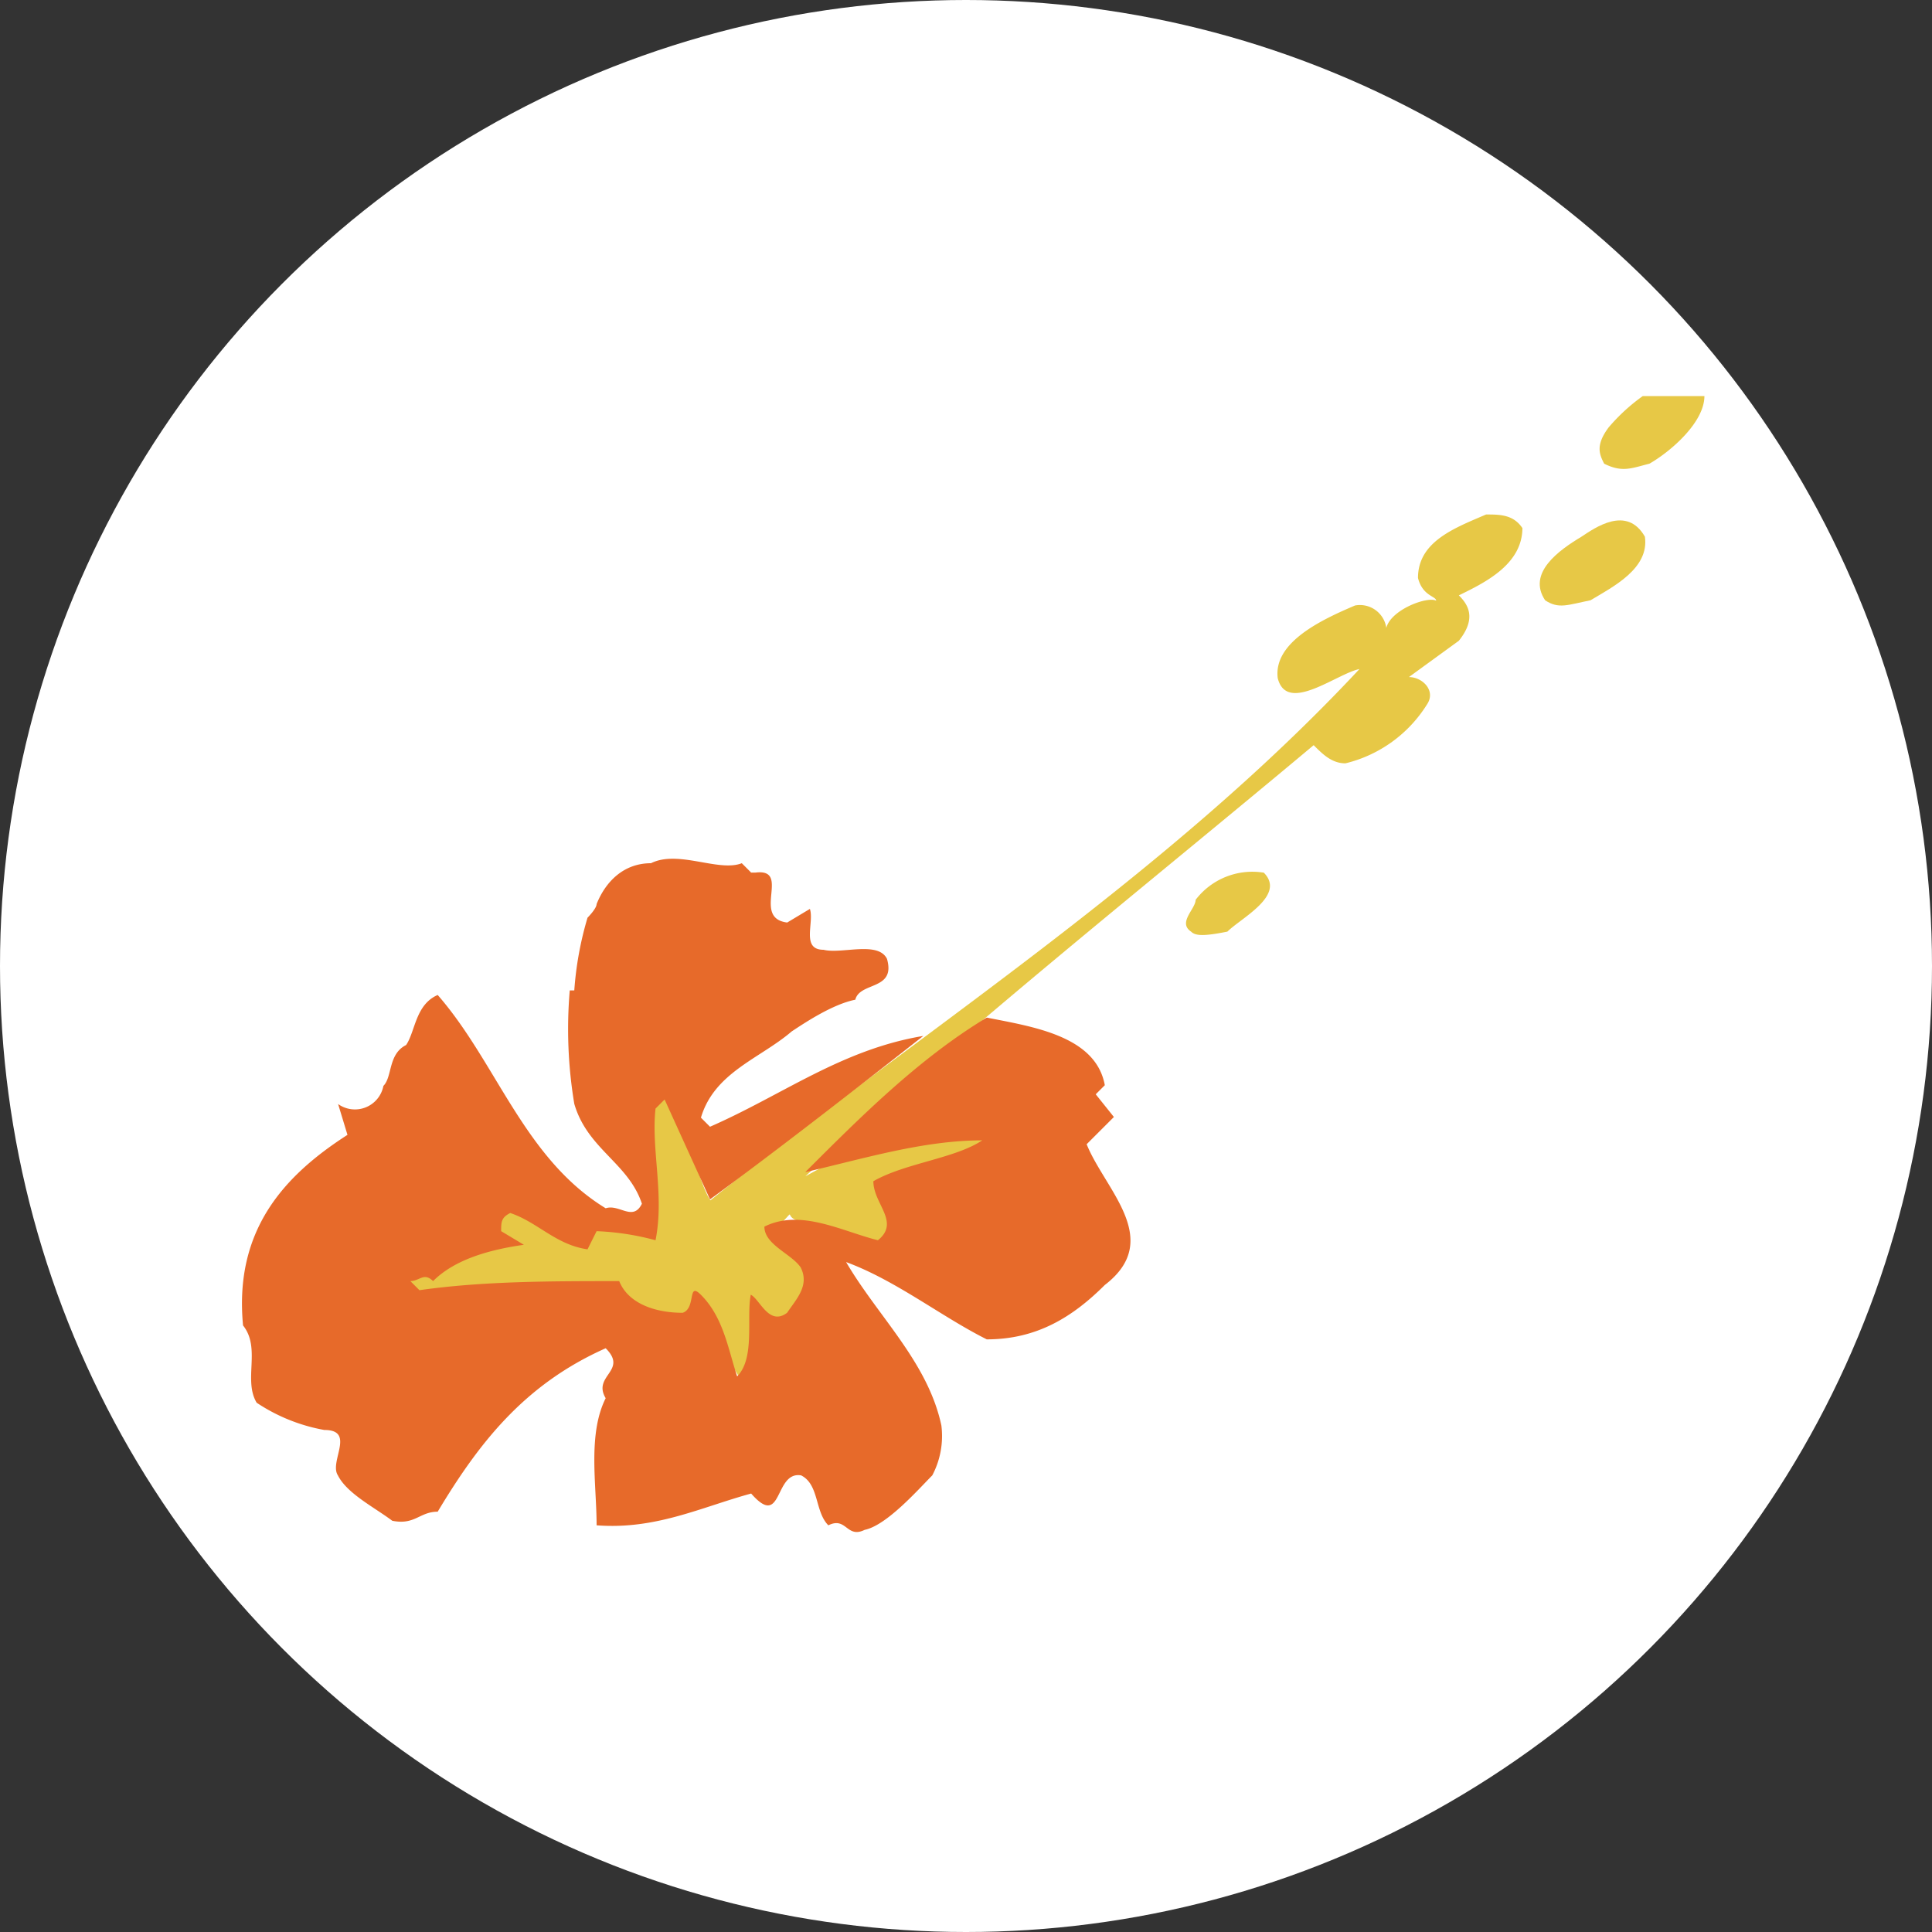 <svg viewBox="0 0 200 200" xmlns="http://www.w3.org/2000/svg"><rect x="0" y="0" width="200" height="200" fill="#333333" stroke="none"/><circle cx="100" cy="100" fill="#fff" r="100"/><g fill-rule="evenodd"><path d="m157.6 54.63c0 3.75-3.76 5.63-6.58 7 .94.94 1.88 2.35 0 4.7l-5.17 3.76c1.41 0 2.82 1.41 1.88 2.82a13.78 13.78 0 0 1 -8.45 6.11c-1.41 0-2.35-.94-3.29-1.88-17.39 14.56-35.24 28.66-52.62 44.63l15.5-8.46 4.7 5.64-11.28 3.76c.94 1.88 0 3.76-.93 5.64-2.82.47-5.64-1.41-8.46-1.88-1.88-.47-.47-1.41-1.88 0 .47 2.82 4.7 5.64 1.41 9.39-1.41.47-2.35 1.88-3.29.47-.94-.94.47.94-.47 1.41a11.56 11.56 0 0 1 -1.88 5.26l-4.23-7c-1.41 0-1.41-.47-1.88.47a8.46 8.46 0 0 1 -7-3.28c-6.58 0-13.63.47-20.21.94l-1.88-2.35c3.29-1.88-2.35-1.41.94-1.88 1.88-3.29 7-2.82 8.46-5.64 3.76 0 8.46 7.52 10.34 1.88 1.41 0 5.63 2.82 6.57.94-1.87-5.17-.47-14.57-.47-19.27 2.35 1.88 4.23 13.63 6.11 16.45 21.61-17.39 47-33.36 67.19-55-2.35.47-7.52 4.7-8.46.94-.47-3.76 4.7-6.11 8-7.52a2.76 2.76 0 0 1 3.24 2.32c.47-1.88 4.22-3.29 5.16-2.82 0-.47-1.41-.47-1.88-2.35 0-3.76 3.76-5.16 7.05-6.57 1.41 0 2.82 0 3.76 1.41z" fill="#e7c846"/><path d="m77.73 90.33h.47c3.76-.47-.47 4.7 3.29 5.17l2.35-1.41c.47 1.41-.94 4.23 1.41 4.23 1.88.47 5.64-.94 6.57.94.94 3.29-2.81 2.35-3.28 4.23-2.35.47-5.17 2.35-6.58 3.28-3.29 2.82-8 4.23-9.4 8.93l.94.94c7.52-3.29 13.63-8 22.08-9.4-6.58 5.17-15.03 11.76-22.08 16.92l-4.7-10.34-.94.94c-.47 4.23.94 8.93 0 13.63a27.33 27.33 0 0 0 -6.1-.94l-.94 1.88c-3.29-.47-5.17-2.82-8-3.76-.94.47-.94.94-.94 1.88l2.35 1.41c-3.29.47-7.05 1.41-9.4 3.76-.94-.94-1.41 0-2.35 0l.94.94c6.58-.94 13.63-.94 20.68-.94.94 2.34 3.75 3.28 6.57 3.28 1.41-.47.47-3.28 1.88-1.87 2.35 2.34 2.82 5.63 3.76 8.45 1.88-1.88.94-6.11 1.41-8.45.94.46 1.88 3.28 3.76 1.87.94-1.41 2.35-2.81 1.41-4.69-.94-1.41-3.76-2.35-3.76-4.23 3.76-1.88 8 .47 11.75 1.41 2.34-1.88-.47-3.76-.47-6.11 3.28-1.88 8.45-2.35 11.27-4.23-6.11 0-12.21 1.88-18.32 3.29 5.64-5.64 11.74-11.75 18.79-16 4.7.94 11.28 1.87 12.22 7l-.94.94 1.88 2.35-2.82 2.82c1.88 4.7 8 9.87 1.88 14.57-3.29 3.28-7 5.63-12.22 5.63-4.7-2.35-9.4-6.1-14.56-8 3.29 5.63 8.45 10.33 9.86 16.91a8.72 8.72 0 0 1 -.94 5.17c-1.41 1.41-4.7 5.17-7 5.64-1.88.93-1.88-1.41-3.76-.47-1.41-1.41-.94-4.23-2.82-5.17-2.82-.47-1.88 5.64-5.17 1.88-5.17 1.41-9.87 3.76-16 3.29 0-4.23-.94-9.4.94-13.16-1.41-2.35 2.35-2.82 0-5.17-8.46 3.76-13.16 9.87-17.39 16.92-1.88 0-2.35 1.41-4.7.94-1.88-1.41-4.69-2.82-5.63-4.7-.94-1.41 1.88-4.7-1.41-4.7a18.54 18.54 0 0 1 -7-2.82c-1.41-2.35.47-5.64-1.41-8-.94-9.86 4.23-15.5 10.81-19.73l-.97-3.19a3 3 0 0 0 4.69-1.88c.94-.94.47-3.29 2.35-4.23.96-1.41.96-4.18 3.27-5.18 6.11 7 8.93 16.91 17.39 22.08 1.41-.47 2.82 1.41 3.75-.47-1.4-4.23-5.63-5.64-7-10.34a47.16 47.16 0 0 1 -.47-11.74h.47a34.89 34.89 0 0 1 1.37-7.53s.94-.94.94-1.41c.94-2.35 2.82-4.23 5.63-4.23 2.82-1.41 7 .94 9.4 0l.94.94z" fill="#e76a2a"/><g fill="#e7c846"><path d="m176.44 41c0 2.71-3.46 5.72-5.69 7-1.87.47-2.81.94-4.69 0-.47-.94-.94-1.88.47-3.76a19.46 19.46 0 0 1 3.53-3.24z"/><path d="m170.28 55.56c.47 3.29-3.28 5.17-5.63 6.58-2.35.47-3.29.94-4.7 0-1.88-2.82 1.41-5.17 3.76-6.58 1.41-.93 4.7-3.28 6.57 0z"/><path d="m130.82 90.33c2.35 2.35-2.35 4.7-3.76 6.11-2.35.47-3.29.47-3.76 0-1.41-.94.47-2.35.47-3.29a7.38 7.38 0 0 1 7-2.82z"/></g></g></svg>